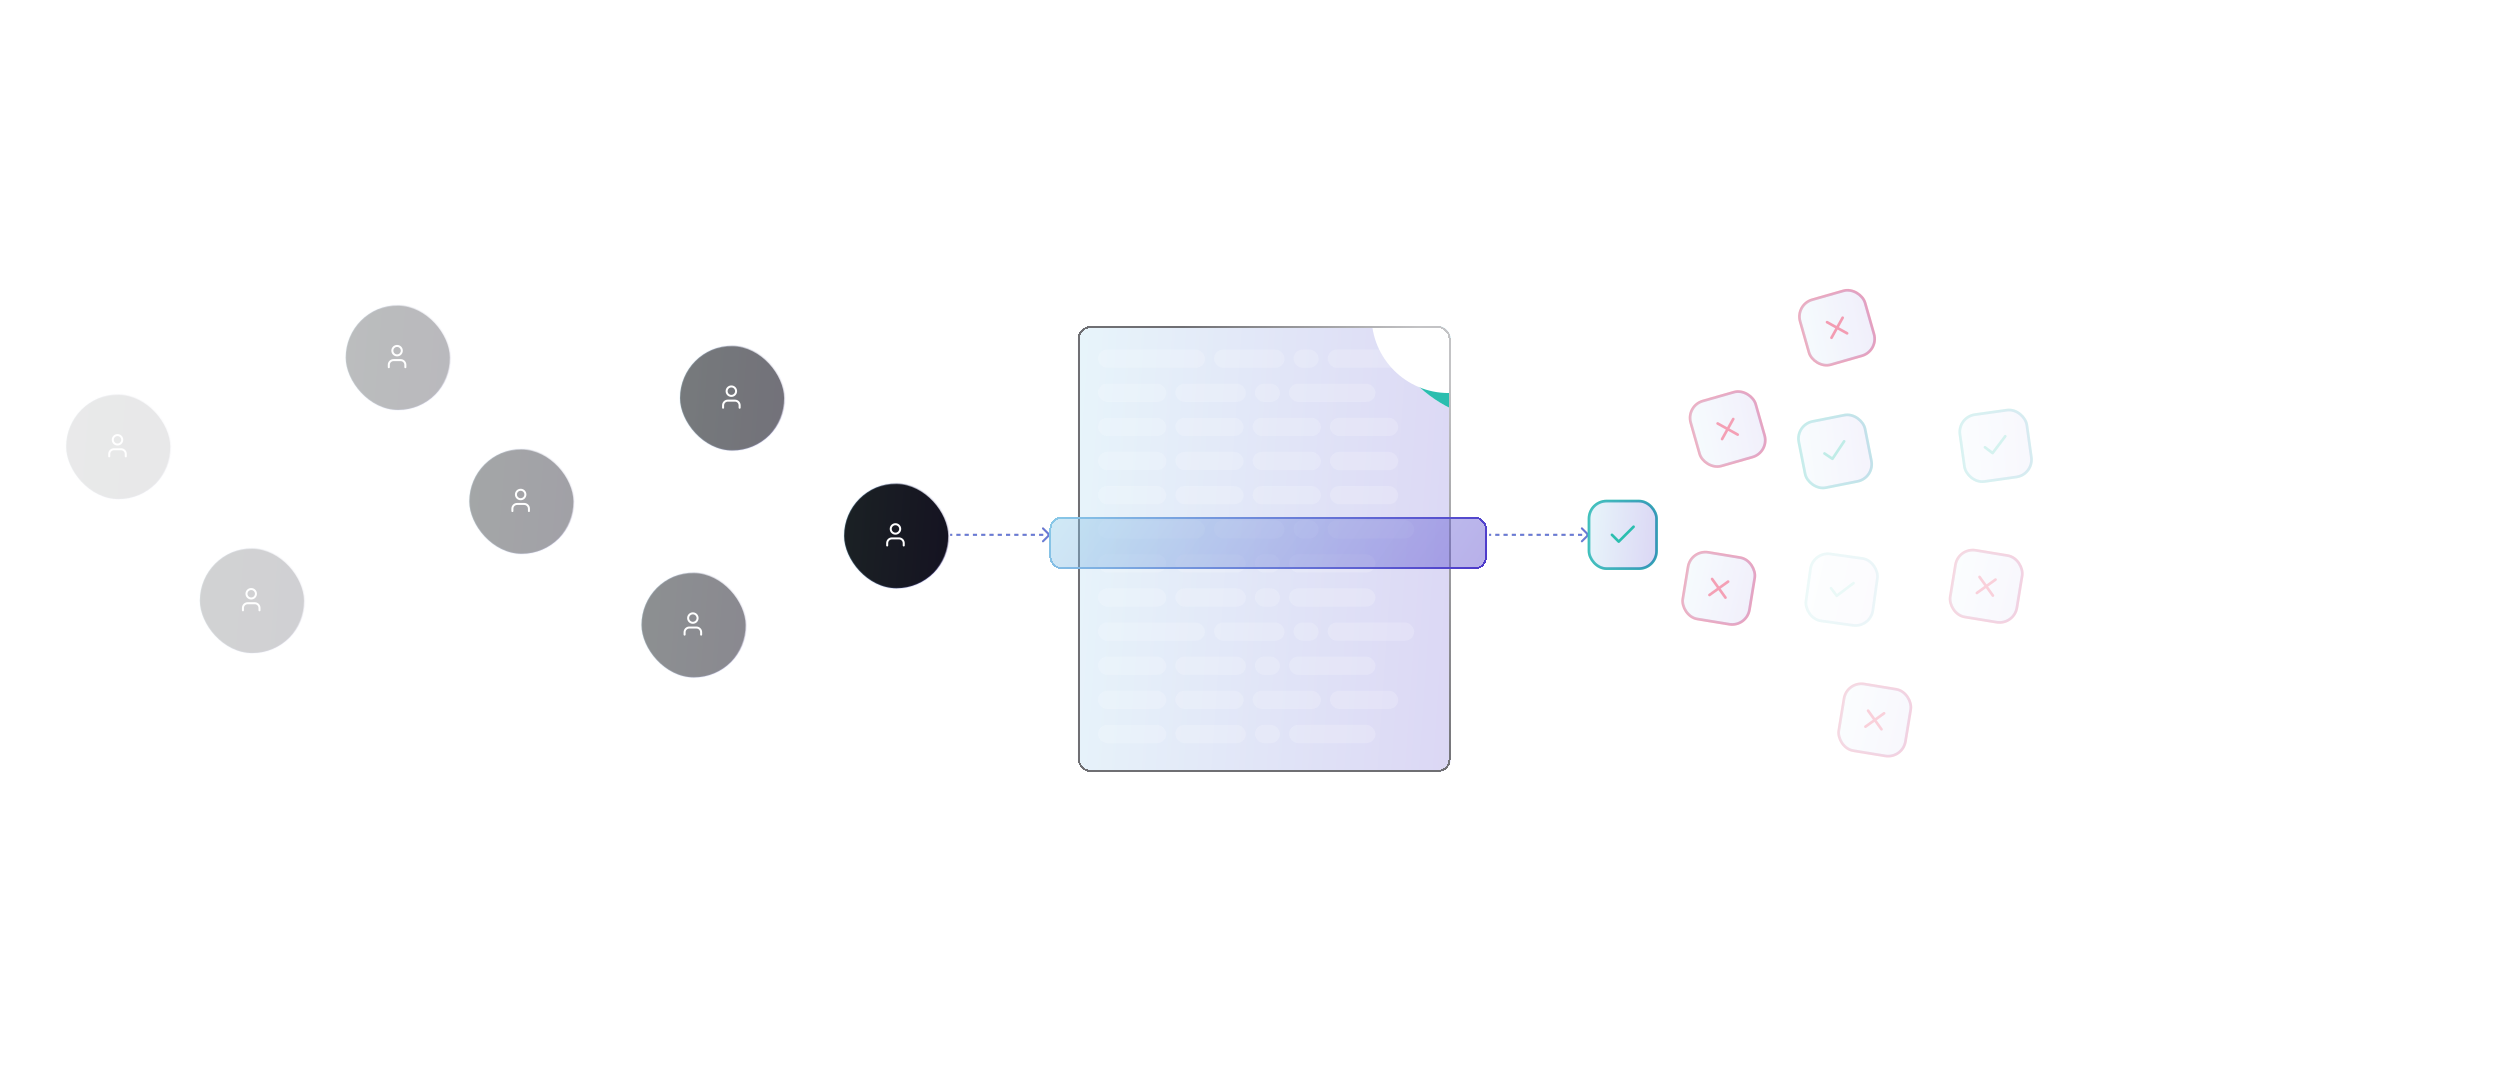 <svg width="1234" height="528" viewBox="0 0 1234 528" fill="none" xmlns="http://www.w3.org/2000/svg">
<g filter="url(#filter0_dd_10979_11049)">
<g clip-path="url(#clip0_10979_11049)">
<rect x="534" y="154" width="184" height="220" fill="url(#paint0_linear_10979_11049)" fill-opacity="0.2"/>
<rect x="544" y="165.561" width="52.748" height="8.978" rx="4.489" fill="white" fill-opacity="0.18"/>
<rect x="601.234" y="165.561" width="34.791" height="8.978" rx="4.489" fill="white" fill-opacity="0.18"/>
<rect x="640.516" y="165.561" width="12.345" height="8.978" rx="4.489" fill="white" fill-opacity="0.18"/>
<rect x="657.352" y="165.561" width="42.648" height="8.978" rx="4.489" fill="white" fill-opacity="0.18"/>
<rect x="544" y="182.4" width="33.669" height="8.978" rx="4.489" fill="white" fill-opacity="0.18"/>
<rect x="582.156" y="182.4" width="34.791" height="8.978" rx="4.489" fill="white" fill-opacity="0.18"/>
<rect x="621.438" y="182.4" width="12.345" height="8.978" rx="4.489" fill="white" fill-opacity="0.18"/>
<rect x="638.273" y="182.4" width="42.648" height="8.978" rx="4.489" fill="white" fill-opacity="0.18"/>
<rect x="544" y="199.242" width="33.669" height="8.978" rx="4.489" fill="white" fill-opacity="0.18"/>
<rect x="582.156" y="199.242" width="33.669" height="8.978" rx="4.489" fill="white" fill-opacity="0.18"/>
<rect x="620.32" y="199.242" width="33.669" height="8.978" rx="4.489" fill="white" fill-opacity="0.18"/>
<rect x="658.477" y="199.242" width="33.669" height="8.978" rx="4.489" fill="white" fill-opacity="0.18"/>
<rect x="544" y="216.082" width="33.669" height="8.978" rx="4.489" fill="white" fill-opacity="0.18"/>
<rect x="582.156" y="216.082" width="33.669" height="8.978" rx="4.489" fill="white" fill-opacity="0.18"/>
<rect x="620.32" y="216.082" width="33.669" height="8.978" rx="4.489" fill="white" fill-opacity="0.18"/>
<rect x="658.477" y="216.082" width="33.669" height="8.978" rx="4.489" fill="white" fill-opacity="0.18"/>
<rect x="544" y="232.922" width="33.669" height="8.978" rx="4.489" fill="white" fill-opacity="0.18"/>
<rect x="582.156" y="232.922" width="33.669" height="8.978" rx="4.489" fill="white" fill-opacity="0.18"/>
<rect x="620.32" y="232.922" width="33.669" height="8.978" rx="4.489" fill="white" fill-opacity="0.18"/>
<rect x="658.477" y="232.922" width="33.669" height="8.978" rx="4.489" fill="white" fill-opacity="0.18"/>
<rect x="544" y="249.762" width="52.748" height="8.978" rx="4.489" fill="white" fill-opacity="0.18"/>
<rect x="601.234" y="249.762" width="34.791" height="8.978" rx="4.489" fill="white" fill-opacity="0.18"/>
<rect x="640.516" y="249.762" width="12.345" height="8.978" rx="4.489" fill="white" fill-opacity="0.18"/>
<rect x="657.352" y="249.762" width="42.648" height="8.978" rx="4.489" fill="white" fill-opacity="0.18"/>
<rect x="544" y="266.604" width="33.669" height="8.978" rx="4.489" fill="white" fill-opacity="0.18"/>
<rect x="582.156" y="266.604" width="34.791" height="8.978" rx="4.489" fill="white" fill-opacity="0.18"/>
<rect x="621.438" y="266.604" width="12.345" height="8.978" rx="4.489" fill="white" fill-opacity="0.18"/>
<rect x="638.273" y="266.604" width="42.648" height="8.978" rx="4.489" fill="white" fill-opacity="0.18"/>
<rect x="544" y="283.443" width="33.669" height="8.978" rx="4.489" fill="white" fill-opacity="0.18"/>
<rect x="582.156" y="283.443" width="34.791" height="8.978" rx="4.489" fill="white" fill-opacity="0.18"/>
<rect x="621.438" y="283.443" width="12.345" height="8.978" rx="4.489" fill="white" fill-opacity="0.18"/>
<rect x="638.273" y="283.443" width="42.648" height="8.978" rx="4.489" fill="white" fill-opacity="0.18"/>
<rect x="544" y="300.283" width="52.748" height="8.978" rx="4.489" fill="white" fill-opacity="0.18"/>
<rect x="601.234" y="300.283" width="34.791" height="8.978" rx="4.489" fill="white" fill-opacity="0.18"/>
<rect x="640.516" y="300.283" width="12.345" height="8.978" rx="4.489" fill="white" fill-opacity="0.18"/>
<rect x="657.352" y="300.283" width="42.648" height="8.978" rx="4.489" fill="white" fill-opacity="0.18"/>
<rect x="544" y="317.123" width="33.669" height="8.978" rx="4.489" fill="white" fill-opacity="0.18"/>
<rect x="582.156" y="317.123" width="34.791" height="8.978" rx="4.489" fill="white" fill-opacity="0.18"/>
<rect x="621.438" y="317.123" width="12.345" height="8.978" rx="4.489" fill="white" fill-opacity="0.18"/>
<rect x="638.273" y="317.123" width="42.648" height="8.978" rx="4.489" fill="white" fill-opacity="0.18"/>
<rect x="544" y="333.965" width="33.669" height="8.978" rx="4.489" fill="white" fill-opacity="0.18"/>
<rect x="582.156" y="333.965" width="33.669" height="8.978" rx="4.489" fill="white" fill-opacity="0.18"/>
<rect x="620.32" y="333.965" width="33.669" height="8.978" rx="4.489" fill="white" fill-opacity="0.18"/>
<rect x="658.477" y="333.965" width="33.669" height="8.978" rx="4.489" fill="white" fill-opacity="0.18"/>
<rect x="544" y="350.805" width="33.669" height="8.978" rx="4.489" fill="white" fill-opacity="0.18"/>
<rect x="582.156" y="350.805" width="34.791" height="8.978" rx="4.489" fill="white" fill-opacity="0.18"/>
<rect x="621.438" y="350.805" width="12.345" height="8.978" rx="4.489" fill="white" fill-opacity="0.18"/>
<rect x="638.273" y="350.805" width="42.648" height="8.978" rx="4.489" fill="white" fill-opacity="0.18"/>
<g filter="url(#filter1_f_10979_11049)">
<circle cx="746" cy="137" r="64" fill="white"/>
</g>
<g filter="url(#filter2_f_10979_11049)">
<circle cx="746" cy="137" r="64" fill="#2BBEAF"/>
</g>
<g filter="url(#filter3_f_10979_11049)">
<circle cx="717" cy="149" r="38" fill="white"/>
</g>
<g filter="url(#filter4_f_10979_11049)">
<circle cx="727" cy="141" r="38" fill="white"/>
</g>
</g>
<rect x="534.5" y="154.5" width="183" height="219" rx="5.5" stroke="#37373D" shape-rendering="crispEdges"/>
<rect x="534.5" y="154.5" width="183" height="219" rx="5.5" stroke="url(#paint1_linear_10979_11049)" stroke-opacity="0.7" shape-rendering="crispEdges"/>
</g>
<g filter="url(#filter5_d_10979_11049)">
<path d="M518.354 264.354C518.549 264.158 518.549 263.842 518.354 263.646L515.172 260.464C514.976 260.269 514.66 260.269 514.464 260.464C514.269 260.66 514.269 260.976 514.464 261.172L517.293 264L514.464 266.828C514.269 267.024 514.269 267.34 514.464 267.536C514.66 267.731 514.976 267.731 515.172 267.536L518.354 264.354ZM518 264V263.5H516.979V264V264.5H518V264ZM514.937 264V263.5H512.896V264V264.5H514.937V264ZM510.854 264V263.5H508.812V264V264.5H510.854V264ZM506.771 264V263.5H504.729V264V264.5H506.771V264ZM502.687 264V263.5H500.646V264V264.5H502.687V264ZM498.604 264V263.5H496.562V264V264.5H498.604V264ZM494.521 264V263.5H492.479V264V264.5H494.521V264ZM490.438 264V263.5H488.396V264V264.5H490.438V264ZM486.354 264V263.5H484.313V264V264.5H486.354V264ZM482.271 264V263.5H480.229V264V264.5H482.271V264ZM478.187 264V263.5H476.146V264V264.5H478.187V264ZM474.104 264V263.5H472.062V264V264.5H474.104V264ZM470.021 264V263.5H469V264V264.5H470.021V264Z" fill="#EADEC7"/>
<path d="M518.354 264.354C518.549 264.158 518.549 263.842 518.354 263.646L515.172 260.464C514.976 260.269 514.66 260.269 514.464 260.464C514.269 260.66 514.269 260.976 514.464 261.172L517.293 264L514.464 266.828C514.269 267.024 514.269 267.34 514.464 267.536C514.66 267.731 514.976 267.731 515.172 267.536L518.354 264.354ZM518 264V263.5H516.979V264V264.5H518V264ZM514.937 264V263.5H512.896V264V264.5H514.937V264ZM510.854 264V263.5H508.812V264V264.5H510.854V264ZM506.771 264V263.5H504.729V264V264.5H506.771V264ZM502.687 264V263.5H500.646V264V264.5H502.687V264ZM498.604 264V263.5H496.562V264V264.5H498.604V264ZM494.521 264V263.5H492.479V264V264.5H494.521V264ZM490.438 264V263.5H488.396V264V264.5H490.438V264ZM486.354 264V263.5H484.313V264V264.5H486.354V264ZM482.271 264V263.5H480.229V264V264.5H482.271V264ZM478.187 264V263.5H476.146V264V264.5H478.187V264ZM474.104 264V263.5H472.062V264V264.5H474.104V264ZM470.021 264V263.5H469V264V264.5H470.021V264Z" fill="url(#paint2_linear_10979_11049)"/>
</g>
<g filter="url(#filter6_d_10979_11049)">
<path d="M784.354 264.354C784.549 264.158 784.549 263.842 784.354 263.646L781.172 260.464C780.976 260.269 780.66 260.269 780.464 260.464C780.269 260.66 780.269 260.976 780.464 261.172L783.293 264L780.464 266.828C780.269 267.024 780.269 267.34 780.464 267.536C780.66 267.731 780.976 267.731 781.172 267.536L784.354 264.354ZM784 264V263.5H782.979V264V264.5H784V264ZM780.937 264V263.5H778.896V264V264.5H780.937V264ZM776.854 264V263.5H774.812V264V264.5H776.854V264ZM772.771 264V263.5H770.729V264V264.5H772.771V264ZM768.687 264V263.5H766.646V264V264.5H768.687V264ZM764.604 264V263.5H762.562V264V264.5H764.604V264ZM760.521 264V263.5H758.479V264V264.5H760.521V264ZM756.438 264V263.5H754.396V264V264.5H756.438V264ZM752.354 264V263.5H750.313V264V264.5H752.354V264ZM748.271 264V263.5H746.229V264V264.5H748.271V264ZM744.187 264V263.5H742.146V264V264.5H744.187V264ZM740.104 264V263.5H738.062V264V264.5H740.104V264ZM736.021 264V263.5H735V264V264.5H736.021V264Z" fill="#EADEC7"/>
<path d="M784.354 264.354C784.549 264.158 784.549 263.842 784.354 263.646L781.172 260.464C780.976 260.269 780.66 260.269 780.464 260.464C780.269 260.66 780.269 260.976 780.464 261.172L783.293 264L780.464 266.828C780.269 267.024 780.269 267.34 780.464 267.536C780.66 267.731 780.976 267.731 781.172 267.536L784.354 264.354ZM784 264V263.5H782.979V264V264.5H784V264ZM780.937 264V263.5H778.896V264V264.5H780.937V264ZM776.854 264V263.5H774.812V264V264.5H776.854V264ZM772.771 264V263.5H770.729V264V264.5H772.771V264ZM768.687 264V263.5H766.646V264V264.5H768.687V264ZM764.604 264V263.5H762.562V264V264.5H764.604V264ZM760.521 264V263.5H758.479V264V264.5H760.521V264ZM756.438 264V263.5H754.396V264V264.5H756.438V264ZM752.354 264V263.5H750.313V264V264.5H752.354V264ZM748.271 264V263.5H746.229V264V264.5H748.271V264ZM744.187 264V263.5H742.146V264V264.5H744.187V264ZM740.104 264V263.5H738.062V264V264.5H740.104V264ZM736.021 264V263.5H735V264V264.5H736.021V264Z" fill="url(#paint3_linear_10979_11049)"/>
</g>
<rect x="416.636" y="238.636" width="51.729" height="51.729" rx="25.864" fill="#0F0F0F"/>
<rect x="416.636" y="238.636" width="51.729" height="51.729" rx="25.864" fill="url(#paint4_linear_10979_11049)" fill-opacity="0.1"/>
<rect x="416.636" y="238.636" width="51.729" height="51.729" rx="25.864" stroke="url(#paint5_linear_10979_11049)" stroke-opacity="0.2" stroke-width="0.729"/>
<rect x="416.636" y="238.636" width="51.729" height="51.729" rx="25.864" stroke="url(#paint6_linear_10979_11049)" stroke-width="0.729"/>
<path d="M446.081 269.25V268.083C446.081 267.464 445.835 266.871 445.397 266.433C444.96 265.996 444.366 265.75 443.747 265.75H440.247C439.629 265.75 439.035 265.996 438.597 266.433C438.16 266.871 437.914 267.464 437.914 268.083V269.25M444.331 261.083C444.331 262.372 443.286 263.417 441.997 263.417C440.709 263.417 439.664 262.372 439.664 261.083C439.664 259.795 440.709 258.75 441.997 258.75C443.286 258.75 444.331 259.795 444.331 261.083Z" stroke="white" stroke-linecap="round" stroke-linejoin="round"/>
<g opacity="0.6">
<rect x="335.636" y="170.636" width="51.729" height="51.729" rx="25.864" fill="#0F0F0F"/>
<rect x="335.636" y="170.636" width="51.729" height="51.729" rx="25.864" fill="url(#paint7_linear_10979_11049)" fill-opacity="0.1"/>
<rect x="335.636" y="170.636" width="51.729" height="51.729" rx="25.864" stroke="url(#paint8_linear_10979_11049)" stroke-opacity="0.2" stroke-width="0.729"/>
<rect x="335.636" y="170.636" width="51.729" height="51.729" rx="25.864" stroke="url(#paint9_linear_10979_11049)" stroke-width="0.729"/>
<path d="M365.081 201.25V200.083C365.081 199.464 364.835 198.871 364.397 198.433C363.96 197.996 363.366 197.75 362.747 197.75H359.247C358.629 197.75 358.035 197.996 357.597 198.433C357.16 198.871 356.914 199.464 356.914 200.083V201.25M363.331 193.083C363.331 194.372 362.286 195.417 360.997 195.417C359.709 195.417 358.664 194.372 358.664 193.083C358.664 191.795 359.709 190.75 360.997 190.75C362.286 190.75 363.331 191.795 363.331 193.083Z" stroke="white" stroke-linecap="round" stroke-linejoin="round"/>
</g>
<g opacity="0.5">
<rect x="316.636" y="282.636" width="51.729" height="51.729" rx="25.864" fill="#0F0F0F"/>
<rect x="316.636" y="282.636" width="51.729" height="51.729" rx="25.864" fill="url(#paint10_linear_10979_11049)" fill-opacity="0.1"/>
<rect x="316.636" y="282.636" width="51.729" height="51.729" rx="25.864" stroke="url(#paint11_linear_10979_11049)" stroke-opacity="0.2" stroke-width="0.729"/>
<rect x="316.636" y="282.636" width="51.729" height="51.729" rx="25.864" stroke="url(#paint12_linear_10979_11049)" stroke-width="0.729"/>
<path d="M346.081 313.25V312.083C346.081 311.464 345.835 310.871 345.397 310.433C344.96 309.996 344.366 309.75 343.747 309.75H340.247C339.629 309.75 339.035 309.996 338.597 310.433C338.16 310.871 337.914 311.464 337.914 312.083V313.25M344.331 305.083C344.331 306.372 343.286 307.417 341.997 307.417C340.709 307.417 339.664 306.372 339.664 305.083C339.664 303.795 340.709 302.75 341.997 302.75C343.286 302.75 344.331 303.795 344.331 305.083Z" stroke="white" stroke-linecap="round" stroke-linejoin="round"/>
</g>
<g opacity="0.4">
<rect x="231.636" y="221.636" width="51.729" height="51.729" rx="25.864" fill="#0F0F0F"/>
<rect x="231.636" y="221.636" width="51.729" height="51.729" rx="25.864" fill="url(#paint13_linear_10979_11049)" fill-opacity="0.1"/>
<rect x="231.636" y="221.636" width="51.729" height="51.729" rx="25.864" stroke="url(#paint14_linear_10979_11049)" stroke-opacity="0.2" stroke-width="0.729"/>
<rect x="231.636" y="221.636" width="51.729" height="51.729" rx="25.864" stroke="url(#paint15_linear_10979_11049)" stroke-width="0.729"/>
<path d="M261.081 252.25V251.083C261.081 250.464 260.835 249.871 260.397 249.433C259.96 248.996 259.366 248.75 258.747 248.75H255.247C254.629 248.75 254.035 248.996 253.597 249.433C253.16 249.871 252.914 250.464 252.914 251.083V252.25M259.331 244.083C259.331 245.372 258.286 246.417 256.997 246.417C255.709 246.417 254.664 245.372 254.664 244.083C254.664 242.795 255.709 241.75 256.997 241.75C258.286 241.75 259.331 242.795 259.331 244.083Z" stroke="white" stroke-linecap="round" stroke-linejoin="round"/>
</g>
<g opacity="0.3">
<rect x="170.636" y="150.636" width="51.729" height="51.729" rx="25.864" fill="#0F0F0F"/>
<rect x="170.636" y="150.636" width="51.729" height="51.729" rx="25.864" fill="url(#paint16_linear_10979_11049)" fill-opacity="0.1"/>
<rect x="170.636" y="150.636" width="51.729" height="51.729" rx="25.864" stroke="url(#paint17_linear_10979_11049)" stroke-opacity="0.2" stroke-width="0.729"/>
<rect x="170.636" y="150.636" width="51.729" height="51.729" rx="25.864" stroke="url(#paint18_linear_10979_11049)" stroke-width="0.729"/>
<path d="M200.081 181.25V180.083C200.081 179.464 199.835 178.871 199.397 178.433C198.96 177.996 198.366 177.75 197.747 177.75H194.247C193.629 177.75 193.035 177.996 192.597 178.433C192.16 178.871 191.914 179.464 191.914 180.083V181.25M198.331 173.083C198.331 174.372 197.286 175.417 195.997 175.417C194.709 175.417 193.664 174.372 193.664 173.083C193.664 171.795 194.709 170.75 195.997 170.75C197.286 170.75 198.331 171.795 198.331 173.083Z" stroke="white" stroke-linecap="round" stroke-linejoin="round"/>
</g>
<g opacity="0.2">
<rect x="98.636" y="270.636" width="51.729" height="51.729" rx="25.864" fill="#0F0F0F"/>
<rect x="98.636" y="270.636" width="51.729" height="51.729" rx="25.864" fill="url(#paint19_linear_10979_11049)" fill-opacity="0.1"/>
<rect x="98.636" y="270.636" width="51.729" height="51.729" rx="25.864" stroke="url(#paint20_linear_10979_11049)" stroke-opacity="0.2" stroke-width="0.729"/>
<rect x="98.636" y="270.636" width="51.729" height="51.729" rx="25.864" stroke="url(#paint21_linear_10979_11049)" stroke-width="0.729"/>
<path d="M128.081 301.25V300.083C128.081 299.464 127.835 298.871 127.397 298.433C126.96 297.996 126.366 297.75 125.747 297.75H122.247C121.629 297.75 121.035 297.996 120.597 298.433C120.16 298.871 119.914 299.464 119.914 300.083V301.25M126.331 293.083C126.331 294.372 125.286 295.417 123.997 295.417C122.709 295.417 121.664 294.372 121.664 293.083C121.664 291.795 122.709 290.75 123.997 290.75C125.286 290.75 126.331 291.795 126.331 293.083Z" stroke="white" stroke-linecap="round" stroke-linejoin="round"/>
</g>
<g opacity="0.1">
<rect x="32.636" y="194.636" width="51.729" height="51.729" rx="25.864" fill="#0F0F0F"/>
<rect x="32.636" y="194.636" width="51.729" height="51.729" rx="25.864" fill="url(#paint22_linear_10979_11049)" fill-opacity="0.1"/>
<rect x="32.636" y="194.636" width="51.729" height="51.729" rx="25.864" stroke="url(#paint23_linear_10979_11049)" stroke-opacity="0.2" stroke-width="0.729"/>
<rect x="32.636" y="194.636" width="51.729" height="51.729" rx="25.864" stroke="url(#paint24_linear_10979_11049)" stroke-width="0.729"/>
<path d="M62.081 225.25V224.083C62.081 223.464 61.835 222.871 61.397 222.433C60.96 221.996 60.366 221.75 59.747 221.75H56.247C55.629 221.75 55.035 221.996 54.597 222.433C54.16 222.871 53.914 223.464 53.914 224.083V225.25M60.331 217.083C60.331 218.372 59.286 219.417 57.997 219.417C56.709 219.417 55.664 218.372 55.664 217.083C55.664 215.795 56.709 214.75 57.997 214.75C59.286 214.75 60.331 215.795 60.331 217.083Z" stroke="white" stroke-linecap="round" stroke-linejoin="round"/>
</g>
<g filter="url(#filter7_d_10979_11049)">
<rect x="518" y="251" width="216" height="26" rx="6" fill="url(#paint25_linear_10979_11049)" fill-opacity="0.4" shape-rendering="crispEdges"/>
<rect x="518.5" y="251.5" width="215" height="25" rx="5.5" stroke="#37373D" shape-rendering="crispEdges"/>
<rect x="518.5" y="251.5" width="215" height="25" rx="5.5" stroke="url(#paint26_linear_10979_11049)" shape-rendering="crispEdges"/>
</g>
<rect x="784.333" y="247.333" width="33.333" height="33.333" rx="8.667" stroke="#2BBEAF" stroke-width="1.333"/>
<rect opacity="0.2" x="784.333" y="247.333" width="33.333" height="33.333" rx="8.667" fill="url(#paint27_linear_10979_11049)" stroke="url(#paint28_linear_10979_11049)" stroke-width="1.333"/>
<path d="M806.331 260L798.997 267.333L795.664 264" stroke="#2BBEAF" stroke-width="1.333" stroke-linecap="round" stroke-linejoin="round"/>
<g opacity="0.3">
<rect x="886.216" y="209.698" width="33.333" height="33.333" rx="8.667" transform="rotate(-11.213 886.216 209.698)" stroke="#2BBEAF" stroke-width="1.333"/>
<rect opacity="0.2" x="886.216" y="209.698" width="33.333" height="33.333" rx="8.667" transform="rotate(-11.213 886.216 209.698)" fill="url(#paint29_linear_10979_11049)" stroke="url(#paint30_linear_10979_11049)" stroke-width="1.333"/>
<path d="M910.26 217.844L904.493 226.463L900.575 223.842" stroke="#2BBEAF" stroke-width="1.333" stroke-linecap="round" stroke-linejoin="round"/>
</g>
<g opacity="0.1">
<rect x="894.846" y="272.248" width="33.333" height="33.333" rx="8.667" transform="rotate(7.933 894.846 272.248)" stroke="#2BBEAF" stroke-width="1.333"/>
<rect opacity="0.2" x="894.846" y="272.25" width="33.333" height="33.333" rx="8.667" transform="rotate(7.933 894.846 272.25)" fill="url(#paint31_linear_10979_11049)" stroke="url(#paint32_linear_10979_11049)" stroke-width="1.333"/>
<path d="M914.893 287.832L906.617 294.083L903.776 290.321" stroke="#2BBEAF" stroke-width="1.333" stroke-linecap="round" stroke-linejoin="round"/>
</g>
<g opacity="0.2">
<rect x="966.232" y="205.866" width="33.333" height="33.333" rx="8.667" transform="rotate(-7.989 966.232 205.866)" stroke="#2BBEAF" stroke-width="1.333"/>
<rect opacity="0.2" x="966.232" y="205.866" width="33.333" height="33.333" rx="8.667" transform="rotate(-7.989 966.232 205.866)" fill="url(#paint33_linear_10979_11049)" stroke="url(#paint34_linear_10979_11049)" stroke-width="1.333"/>
<path d="M989.79 215.351L983.547 223.633L979.783 220.795" stroke="#2BBEAF" stroke-width="1.333" stroke-linecap="round" stroke-linejoin="round"/>
</g>
<g opacity="0.4">
<rect x="832.176" y="200.321" width="33.333" height="33.333" rx="8.667" transform="rotate(-15.922 832.176 200.321)" stroke="#E31247" stroke-width="1.333"/>
<rect opacity="0.2" x="832.176" y="200.321" width="33.333" height="33.333" rx="8.667" transform="rotate(-15.922 832.176 200.321)" fill="url(#paint35_linear_10979_11049)" stroke="url(#paint36_linear_10979_11049)" stroke-width="1.333"/>
<path d="M855.529 206.833L850.031 216.72M847.836 209.027L857.724 214.526" stroke="#E31247" stroke-width="1.333" stroke-linecap="round" stroke-linejoin="round"/>
</g>
<g opacity="0.42">
<rect x="886.176" y="150.321" width="33.333" height="33.333" rx="8.667" transform="rotate(-15.922 886.176 150.321)" stroke="#E31247" stroke-width="1.333"/>
<rect opacity="0.2" x="886.176" y="150.321" width="33.333" height="33.333" rx="8.667" transform="rotate(-15.922 886.176 150.321)" fill="url(#paint37_linear_10979_11049)" stroke="url(#paint38_linear_10979_11049)" stroke-width="1.333"/>
<path d="M909.529 156.833L904.031 166.72M901.836 159.027L911.724 164.526" stroke="#E31247" stroke-width="1.333" stroke-linecap="round" stroke-linejoin="round"/>
</g>
<g opacity="0.4">
<rect x="834.638" y="271.234" width="33.333" height="33.333" rx="8.667" transform="rotate(9.326 834.638 271.234)" stroke="#E31247" stroke-width="1.333"/>
<rect opacity="0.2" x="834.638" y="271.234" width="33.333" height="33.333" rx="8.667" transform="rotate(9.326 834.638 271.234)" fill="url(#paint39_linear_10979_11049)" stroke="url(#paint40_linear_10979_11049)" stroke-width="1.333"/>
<path d="M852.988 287.086L843.797 293.683M845.094 285.789L851.692 294.98" stroke="#E31247" stroke-width="1.333" stroke-linecap="round" stroke-linejoin="round"/>
</g>
<g opacity="0.2">
<rect x="911.638" y="336.234" width="33.333" height="33.333" rx="8.667" transform="rotate(9.326 911.638 336.234)" stroke="#E31247" stroke-width="1.333"/>
<rect opacity="0.2" x="911.638" y="336.234" width="33.333" height="33.333" rx="8.667" transform="rotate(9.326 911.638 336.234)" fill="url(#paint41_linear_10979_11049)" stroke="url(#paint42_linear_10979_11049)" stroke-width="1.333"/>
<path d="M929.988 352.084L920.797 358.681M922.094 350.787L928.692 359.978" stroke="#E31247" stroke-width="1.333" stroke-linecap="round" stroke-linejoin="round"/>
</g>
<g opacity="0.2">
<rect x="966.638" y="270.234" width="33.333" height="33.333" rx="8.667" transform="rotate(9.326 966.638 270.234)" stroke="#E31247" stroke-width="1.333"/>
<rect opacity="0.2" x="966.638" y="270.234" width="33.333" height="33.333" rx="8.667" transform="rotate(9.326 966.638 270.234)" fill="url(#paint43_linear_10979_11049)" stroke="url(#paint44_linear_10979_11049)" stroke-width="1.333"/>
<path d="M984.988 286.084L975.797 292.681M977.094 284.787L983.692 293.978" stroke="#E31247" stroke-width="1.333" stroke-linecap="round" stroke-linejoin="round"/>
</g>
<defs>
<filter id="filter0_dd_10979_11049" x="485" y="110" width="278" height="314" filterUnits="userSpaceOnUse" color-interpolation-filters="sRGB">
<feFlood flood-opacity="0" result="BackgroundImageFix"/>
<feColorMatrix in="SourceAlpha" type="matrix" values="0 0 0 0 0 0 0 0 0 0 0 0 0 0 0 0 0 0 127 0" result="hardAlpha"/>
<feOffset dy="4.003"/>
<feGaussianBlur stdDeviation="2.001"/>
<feComposite in2="hardAlpha" operator="out"/>
<feColorMatrix type="matrix" values="0 0 0 0 0 0 0 0 0 0 0 0 0 0 0 0 0 0 0.05 0"/>
<feBlend mode="normal" in2="BackgroundImageFix" result="effect1_dropShadow_10979_11049"/>
<feColorMatrix in="SourceAlpha" type="matrix" values="0 0 0 0 0 0 0 0 0 0 0 0 0 0 0 0 0 0 127 0" result="hardAlpha"/>
<feOffset dx="-2" dy="3"/>
<feGaussianBlur stdDeviation="23.5"/>
<feComposite in2="hardAlpha" operator="out"/>
<feColorMatrix type="matrix" values="0 0 0 0 0.298 0 0 0 0 0.631 0 0 0 0 0.871 0 0 0 0.3 0"/>
<feBlend mode="normal" in2="effect1_dropShadow_10979_11049" result="effect2_dropShadow_10979_11049"/>
<feBlend mode="normal" in="SourceGraphic" in2="effect2_dropShadow_10979_11049" result="shape"/>
</filter>
<filter id="filter1_f_10979_11049" x="378" y="-231" width="736" height="736" filterUnits="userSpaceOnUse" color-interpolation-filters="sRGB">
<feFlood flood-opacity="0" result="BackgroundImageFix"/>
<feBlend mode="normal" in="SourceGraphic" in2="BackgroundImageFix" result="shape"/>
<feGaussianBlur stdDeviation="152" result="effect1_foregroundBlur_10979_11049"/>
</filter>
<filter id="filter2_f_10979_11049" x="582" y="-27" width="328" height="328" filterUnits="userSpaceOnUse" color-interpolation-filters="sRGB">
<feFlood flood-opacity="0" result="BackgroundImageFix"/>
<feBlend mode="normal" in="SourceGraphic" in2="BackgroundImageFix" result="shape"/>
<feGaussianBlur stdDeviation="50" result="effect1_foregroundBlur_10979_11049"/>
</filter>
<filter id="filter3_f_10979_11049" x="625" y="57" width="184" height="184" filterUnits="userSpaceOnUse" color-interpolation-filters="sRGB">
<feFlood flood-opacity="0" result="BackgroundImageFix"/>
<feBlend mode="normal" in="SourceGraphic" in2="BackgroundImageFix" result="shape"/>
<feGaussianBlur stdDeviation="27" result="effect1_foregroundBlur_10979_11049"/>
</filter>
<filter id="filter4_f_10979_11049" x="679" y="93" width="96" height="96" filterUnits="userSpaceOnUse" color-interpolation-filters="sRGB">
<feFlood flood-opacity="0" result="BackgroundImageFix"/>
<feBlend mode="normal" in="SourceGraphic" in2="BackgroundImageFix" result="shape"/>
<feGaussianBlur stdDeviation="5" result="effect1_foregroundBlur_10979_11049"/>
</filter>
<filter id="filter5_d_10979_11049" x="465" y="256.318" width="57.5" height="15.363" filterUnits="userSpaceOnUse" color-interpolation-filters="sRGB">
<feFlood flood-opacity="0" result="BackgroundImageFix"/>
<feColorMatrix in="SourceAlpha" type="matrix" values="0 0 0 0 0 0 0 0 0 0 0 0 0 0 0 0 0 0 127 0" result="hardAlpha"/>
<feOffset/>
<feGaussianBlur stdDeviation="2"/>
<feComposite in2="hardAlpha" operator="out"/>
<feColorMatrix type="matrix" values="0 0 0 0 0 0 0 0 0 0 0 0 0 0 1 0 0 0 0.2 0"/>
<feBlend mode="normal" in2="BackgroundImageFix" result="effect1_dropShadow_10979_11049"/>
<feBlend mode="normal" in="SourceGraphic" in2="effect1_dropShadow_10979_11049" result="shape"/>
</filter>
<filter id="filter6_d_10979_11049" x="731" y="256.318" width="57.5" height="15.363" filterUnits="userSpaceOnUse" color-interpolation-filters="sRGB">
<feFlood flood-opacity="0" result="BackgroundImageFix"/>
<feColorMatrix in="SourceAlpha" type="matrix" values="0 0 0 0 0 0 0 0 0 0 0 0 0 0 0 0 0 0 127 0" result="hardAlpha"/>
<feOffset/>
<feGaussianBlur stdDeviation="2"/>
<feComposite in2="hardAlpha" operator="out"/>
<feColorMatrix type="matrix" values="0 0 0 0 0 0 0 0 0 0 0 0 0 0 1 0 0 0 0.2 0"/>
<feBlend mode="normal" in2="BackgroundImageFix" result="effect1_dropShadow_10979_11049"/>
<feBlend mode="normal" in="SourceGraphic" in2="effect1_dropShadow_10979_11049" result="shape"/>
</filter>
<filter id="filter7_d_10979_11049" x="513.997" y="251" width="224.005" height="34.005" filterUnits="userSpaceOnUse" color-interpolation-filters="sRGB">
<feFlood flood-opacity="0" result="BackgroundImageFix"/>
<feColorMatrix in="SourceAlpha" type="matrix" values="0 0 0 0 0 0 0 0 0 0 0 0 0 0 0 0 0 0 127 0" result="hardAlpha"/>
<feOffset dy="4.003"/>
<feGaussianBlur stdDeviation="2.001"/>
<feComposite in2="hardAlpha" operator="out"/>
<feColorMatrix type="matrix" values="0 0 0 0 0 0 0 0 0 0 0 0 0 0 0 0 0 0 0.05 0"/>
<feBlend mode="normal" in2="BackgroundImageFix" result="effect1_dropShadow_10979_11049"/>
<feBlend mode="normal" in="SourceGraphic" in2="effect1_dropShadow_10979_11049" result="shape"/>
</filter>
<linearGradient id="paint0_linear_10979_11049" x1="506.311" y1="-5.5" x2="800.182" y2="14.783" gradientUnits="userSpaceOnUse">
<stop stop-color="#95E6ED"/>
<stop offset="1" stop-color="#3B0EC1"/>
</linearGradient>
<linearGradient id="paint1_linear_10979_11049" x1="625.414" y1="222.662" x2="712.437" y2="172.149" gradientUnits="userSpaceOnUse">
<stop stop-color="white" stop-opacity="0.4"/>
<stop offset="1" stop-color="white"/>
</linearGradient>
<linearGradient id="paint2_linear_10979_11049" x1="469" y1="185" x2="469" y2="343" gradientUnits="userSpaceOnUse">
<stop stop-color="#3B0EC1"/>
<stop offset="1" stop-color="#95E6ED"/>
</linearGradient>
<linearGradient id="paint3_linear_10979_11049" x1="735" y1="185" x2="735" y2="343" gradientUnits="userSpaceOnUse">
<stop stop-color="#3B0EC1"/>
<stop offset="1" stop-color="#95E6ED"/>
</linearGradient>
<linearGradient id="paint4_linear_10979_11049" x1="409.325" y1="202.025" x2="490.613" y2="208.733" gradientUnits="userSpaceOnUse">
<stop stop-color="#95E6ED"/>
<stop offset="1" stop-color="#3B0EC1"/>
</linearGradient>
<linearGradient id="paint5_linear_10979_11049" x1="409.325" y1="202.025" x2="490.613" y2="208.733" gradientUnits="userSpaceOnUse">
<stop stop-color="#95E6ED"/>
<stop offset="1" stop-color="#3B0EC1"/>
</linearGradient>
<linearGradient id="paint6_linear_10979_11049" x1="442.338" y1="254.917" x2="464.102" y2="239.812" gradientUnits="userSpaceOnUse">
<stop stop-color="white" stop-opacity="0"/>
<stop offset="1" stop-color="white"/>
</linearGradient>
<linearGradient id="paint7_linear_10979_11049" x1="328.325" y1="134.025" x2="409.613" y2="140.733" gradientUnits="userSpaceOnUse">
<stop stop-color="#95E6ED"/>
<stop offset="1" stop-color="#3B0EC1"/>
</linearGradient>
<linearGradient id="paint8_linear_10979_11049" x1="328.325" y1="134.025" x2="409.613" y2="140.733" gradientUnits="userSpaceOnUse">
<stop stop-color="#95E6ED"/>
<stop offset="1" stop-color="#3B0EC1"/>
</linearGradient>
<linearGradient id="paint9_linear_10979_11049" x1="361.338" y1="186.917" x2="383.102" y2="171.812" gradientUnits="userSpaceOnUse">
<stop stop-color="white" stop-opacity="0"/>
<stop offset="1" stop-color="white"/>
</linearGradient>
<linearGradient id="paint10_linear_10979_11049" x1="309.325" y1="246.025" x2="390.613" y2="252.733" gradientUnits="userSpaceOnUse">
<stop stop-color="#95E6ED"/>
<stop offset="1" stop-color="#3B0EC1"/>
</linearGradient>
<linearGradient id="paint11_linear_10979_11049" x1="309.325" y1="246.025" x2="390.613" y2="252.733" gradientUnits="userSpaceOnUse">
<stop stop-color="#95E6ED"/>
<stop offset="1" stop-color="#3B0EC1"/>
</linearGradient>
<linearGradient id="paint12_linear_10979_11049" x1="342.338" y1="298.917" x2="364.102" y2="283.812" gradientUnits="userSpaceOnUse">
<stop stop-color="white" stop-opacity="0"/>
<stop offset="1" stop-color="white"/>
</linearGradient>
<linearGradient id="paint13_linear_10979_11049" x1="224.325" y1="185.025" x2="305.613" y2="191.733" gradientUnits="userSpaceOnUse">
<stop stop-color="#95E6ED"/>
<stop offset="1" stop-color="#3B0EC1"/>
</linearGradient>
<linearGradient id="paint14_linear_10979_11049" x1="224.325" y1="185.025" x2="305.613" y2="191.733" gradientUnits="userSpaceOnUse">
<stop stop-color="#95E6ED"/>
<stop offset="1" stop-color="#3B0EC1"/>
</linearGradient>
<linearGradient id="paint15_linear_10979_11049" x1="257.338" y1="237.917" x2="279.102" y2="222.812" gradientUnits="userSpaceOnUse">
<stop stop-color="white" stop-opacity="0"/>
<stop offset="1" stop-color="white"/>
</linearGradient>
<linearGradient id="paint16_linear_10979_11049" x1="163.325" y1="114.025" x2="244.613" y2="120.733" gradientUnits="userSpaceOnUse">
<stop stop-color="#95E6ED"/>
<stop offset="1" stop-color="#3B0EC1"/>
</linearGradient>
<linearGradient id="paint17_linear_10979_11049" x1="163.325" y1="114.025" x2="244.613" y2="120.733" gradientUnits="userSpaceOnUse">
<stop stop-color="#95E6ED"/>
<stop offset="1" stop-color="#3B0EC1"/>
</linearGradient>
<linearGradient id="paint18_linear_10979_11049" x1="196.338" y1="166.917" x2="218.102" y2="151.812" gradientUnits="userSpaceOnUse">
<stop stop-color="white" stop-opacity="0"/>
<stop offset="1" stop-color="white"/>
</linearGradient>
<linearGradient id="paint19_linear_10979_11049" x1="91.325" y1="234.025" x2="172.613" y2="240.733" gradientUnits="userSpaceOnUse">
<stop stop-color="#95E6ED"/>
<stop offset="1" stop-color="#3B0EC1"/>
</linearGradient>
<linearGradient id="paint20_linear_10979_11049" x1="91.325" y1="234.025" x2="172.613" y2="240.733" gradientUnits="userSpaceOnUse">
<stop stop-color="#95E6ED"/>
<stop offset="1" stop-color="#3B0EC1"/>
</linearGradient>
<linearGradient id="paint21_linear_10979_11049" x1="124.338" y1="286.917" x2="146.102" y2="271.812" gradientUnits="userSpaceOnUse">
<stop stop-color="white" stop-opacity="0"/>
<stop offset="1" stop-color="white"/>
</linearGradient>
<linearGradient id="paint22_linear_10979_11049" x1="25.325" y1="158.025" x2="106.613" y2="164.733" gradientUnits="userSpaceOnUse">
<stop stop-color="#95E6ED"/>
<stop offset="1" stop-color="#3B0EC1"/>
</linearGradient>
<linearGradient id="paint23_linear_10979_11049" x1="25.325" y1="158.025" x2="106.613" y2="164.733" gradientUnits="userSpaceOnUse">
<stop stop-color="#95E6ED"/>
<stop offset="1" stop-color="#3B0EC1"/>
</linearGradient>
<linearGradient id="paint24_linear_10979_11049" x1="58.338" y1="210.917" x2="80.102" y2="195.812" gradientUnits="userSpaceOnUse">
<stop stop-color="white" stop-opacity="0"/>
<stop offset="1" stop-color="white"/>
</linearGradient>
<linearGradient id="paint25_linear_10979_11049" x1="485.495" y1="232.15" x2="721.288" y2="393.806" gradientUnits="userSpaceOnUse">
<stop stop-color="#95E6ED"/>
<stop offset="1" stop-color="#3B0EC1"/>
</linearGradient>
<linearGradient id="paint26_linear_10979_11049" x1="485.495" y1="232.15" x2="721.288" y2="393.806" gradientUnits="userSpaceOnUse">
<stop stop-color="#95E6ED"/>
<stop offset="1" stop-color="#3B0EC1"/>
</linearGradient>
<linearGradient id="paint27_linear_10979_11049" x1="780.184" y1="224.8" x2="831.189" y2="229.009" gradientUnits="userSpaceOnUse">
<stop stop-color="#95E6ED"/>
<stop offset="1" stop-color="#3B0EC1"/>
</linearGradient>
<linearGradient id="paint28_linear_10979_11049" x1="780.184" y1="224.8" x2="831.189" y2="229.009" gradientUnits="userSpaceOnUse">
<stop stop-color="#95E6ED"/>
<stop offset="1" stop-color="#3B0EC1"/>
</linearGradient>
<linearGradient id="paint29_linear_10979_11049" x1="882.184" y1="187.023" x2="933.189" y2="191.232" gradientUnits="userSpaceOnUse">
<stop stop-color="#95E6ED"/>
<stop offset="1" stop-color="#3B0EC1"/>
</linearGradient>
<linearGradient id="paint30_linear_10979_11049" x1="882.184" y1="187.023" x2="933.189" y2="191.232" gradientUnits="userSpaceOnUse">
<stop stop-color="#95E6ED"/>
<stop offset="1" stop-color="#3B0EC1"/>
</linearGradient>
<linearGradient id="paint31_linear_10979_11049" x1="890.599" y1="249.802" x2="941.603" y2="254.011" gradientUnits="userSpaceOnUse">
<stop stop-color="#95E6ED"/>
<stop offset="1" stop-color="#3B0EC1"/>
</linearGradient>
<linearGradient id="paint32_linear_10979_11049" x1="890.599" y1="249.802" x2="941.603" y2="254.011" gradientUnits="userSpaceOnUse">
<stop stop-color="#95E6ED"/>
<stop offset="1" stop-color="#3B0EC1"/>
</linearGradient>
<linearGradient id="paint33_linear_10979_11049" x1="962.169" y1="183.234" x2="1013.17" y2="187.443" gradientUnits="userSpaceOnUse">
<stop stop-color="#95E6ED"/>
<stop offset="1" stop-color="#3B0EC1"/>
</linearGradient>
<linearGradient id="paint34_linear_10979_11049" x1="962.169" y1="183.234" x2="1013.17" y2="187.443" gradientUnits="userSpaceOnUse">
<stop stop-color="#95E6ED"/>
<stop offset="1" stop-color="#3B0EC1"/>
</linearGradient>
<linearGradient id="paint35_linear_10979_11049" x1="828.184" y1="177.579" x2="879.189" y2="181.788" gradientUnits="userSpaceOnUse">
<stop stop-color="#95E6ED"/>
<stop offset="1" stop-color="#3B0EC1"/>
</linearGradient>
<linearGradient id="paint36_linear_10979_11049" x1="828.184" y1="177.579" x2="879.189" y2="181.788" gradientUnits="userSpaceOnUse">
<stop stop-color="#95E6ED"/>
<stop offset="1" stop-color="#3B0EC1"/>
</linearGradient>
<linearGradient id="paint37_linear_10979_11049" x1="882.184" y1="127.579" x2="933.189" y2="131.788" gradientUnits="userSpaceOnUse">
<stop stop-color="#95E6ED"/>
<stop offset="1" stop-color="#3B0EC1"/>
</linearGradient>
<linearGradient id="paint38_linear_10979_11049" x1="882.184" y1="127.579" x2="933.189" y2="131.788" gradientUnits="userSpaceOnUse">
<stop stop-color="#95E6ED"/>
<stop offset="1" stop-color="#3B0EC1"/>
</linearGradient>
<linearGradient id="paint39_linear_10979_11049" x1="830.372" y1="248.8" x2="881.376" y2="253.009" gradientUnits="userSpaceOnUse">
<stop stop-color="#95E6ED"/>
<stop offset="1" stop-color="#3B0EC1"/>
</linearGradient>
<linearGradient id="paint40_linear_10979_11049" x1="830.372" y1="248.8" x2="881.376" y2="253.009" gradientUnits="userSpaceOnUse">
<stop stop-color="#95E6ED"/>
<stop offset="1" stop-color="#3B0EC1"/>
</linearGradient>
<linearGradient id="paint41_linear_10979_11049" x1="907.372" y1="313.8" x2="958.376" y2="318.009" gradientUnits="userSpaceOnUse">
<stop stop-color="#95E6ED"/>
<stop offset="1" stop-color="#3B0EC1"/>
</linearGradient>
<linearGradient id="paint42_linear_10979_11049" x1="907.372" y1="313.8" x2="958.376" y2="318.009" gradientUnits="userSpaceOnUse">
<stop stop-color="#95E6ED"/>
<stop offset="1" stop-color="#3B0EC1"/>
</linearGradient>
<linearGradient id="paint43_linear_10979_11049" x1="962.372" y1="247.8" x2="1013.38" y2="252.009" gradientUnits="userSpaceOnUse">
<stop stop-color="#95E6ED"/>
<stop offset="1" stop-color="#3B0EC1"/>
</linearGradient>
<linearGradient id="paint44_linear_10979_11049" x1="962.372" y1="247.8" x2="1013.38" y2="252.009" gradientUnits="userSpaceOnUse">
<stop stop-color="#95E6ED"/>
<stop offset="1" stop-color="#3B0EC1"/>
</linearGradient>
<clipPath id="clip0_10979_11049">
<rect x="534" y="154" width="184" height="220" rx="6" fill="white"/>
</clipPath>
</defs>
</svg>
